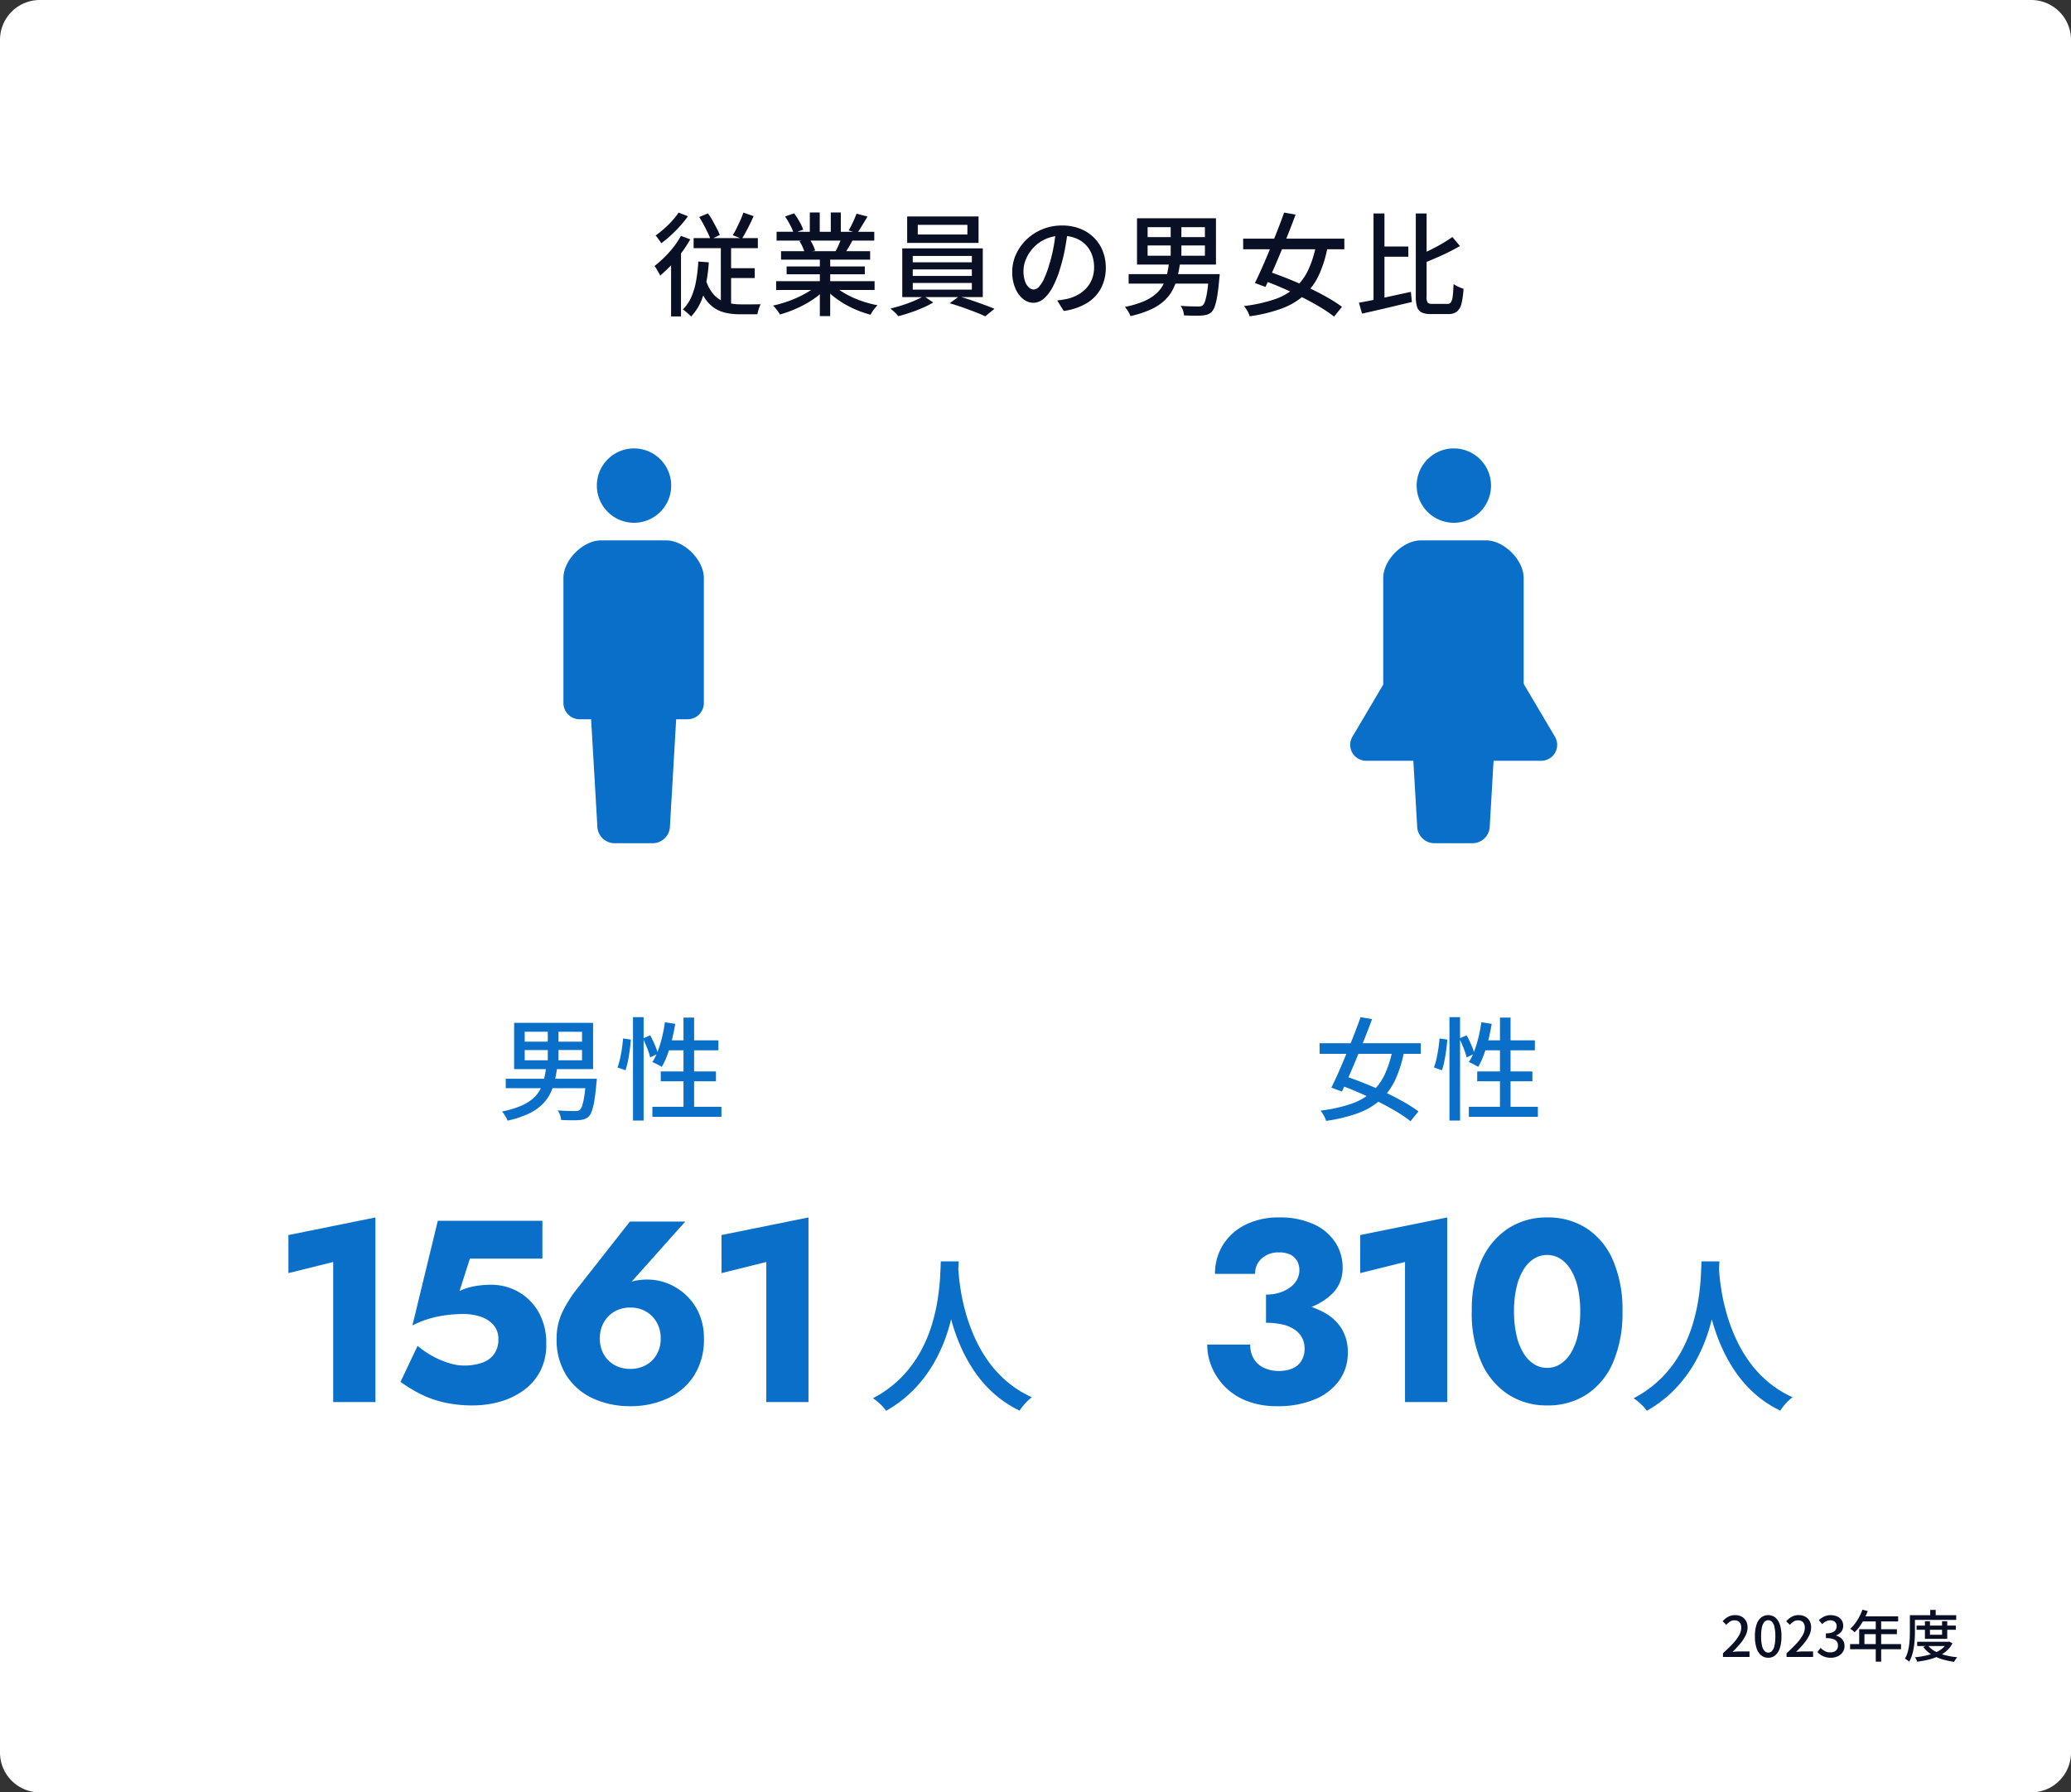 <svg xmlns="http://www.w3.org/2000/svg" xmlns:xlink="http://www.w3.org/1999/xlink" width="520" height="450" viewBox="0 0 520 450">
  <rect x="0" y="0" width="520" height="450" fill="#333333" stroke="none"/>
  <defs>
    <clipPath id="clip-path">
      <rect id="長方形_5844" data-name="長方形 5844" width="35.257" height="99.127" fill="#096fc8"/>
    </clipPath>
  </defs>
  <g id="グループ_55572" data-name="グループ 55572" transform="translate(-2268 11507)">
    <path id="パス_56940" data-name="パス 56940" d="M10,0H510a10,10,0,0,1,10,10V440a10,10,0,0,1-10,10H10A10,10,0,0,1,0,440V10A10,10,0,0,1,10,0Z" transform="translate(2268 -11507)" fill="#fff"/>
    <path id="パス_56947" data-name="パス 56947" d="M4.42-32.37l11.245-2.795V0H26.26V-46.345L4.42-41.925ZM69.16-14.56a15.64,15.64,0,0,0-1.95-8.06,13.479,13.479,0,0,0-5.1-5.07,13.74,13.74,0,0,0-6.792-1.755,23.223,23.223,0,0,0-4.128.357,15.542,15.542,0,0,0-3.8,1.2l2.6-8.125h18.2V-45.5H41.925l-6.37,26.26a25.277,25.277,0,0,1,4.582-1.788,27.509,27.509,0,0,1,4.355-.845A36.354,36.354,0,0,1,48.36-22.1a13.585,13.585,0,0,1,4.257.65,7.4,7.4,0,0,1,3.25,2.048,5.256,5.256,0,0,1,1.268,3.672,6.216,6.216,0,0,1-1.04,3.64A6.056,6.056,0,0,1,53.1-9.88a13.848,13.848,0,0,1-4.745.715,12.552,12.552,0,0,1-3.64-.618,21.862,21.862,0,0,1-4-1.69,23.949,23.949,0,0,1-3.868-2.632L32.565-5.07A38.407,38.407,0,0,0,37.31-2.145,25.908,25.908,0,0,0,43.257.033a31.889,31.889,0,0,0,7.507.813A25.081,25.081,0,0,0,57.33-.033,18.9,18.9,0,0,0,63.278-2.8a13.882,13.882,0,0,0,4.29-4.81A14.339,14.339,0,0,0,69.16-14.56Zm13.455-1.43a7.949,7.949,0,0,1,1.007-4.03,7.182,7.182,0,0,1,2.73-2.73,7.843,7.843,0,0,1,3.933-.975,7.712,7.712,0,0,1,3.868.975,7.182,7.182,0,0,1,2.73,2.73,7.949,7.949,0,0,1,1.008,4.03,7.9,7.9,0,0,1-1.008,4.063,7.013,7.013,0,0,1-2.73,2.665,7.923,7.923,0,0,1-3.868.943,8.058,8.058,0,0,1-3.933-.943,7.013,7.013,0,0,1-2.73-2.665A7.9,7.9,0,0,1,82.615-15.99Zm7.54-29.315L77.025-28.6a30.789,30.789,0,0,0-3.738,5.85,15.165,15.165,0,0,0-1.527,6.76,16.724,16.724,0,0,0,2.5,9.393,15.635,15.635,0,0,0,6.695,5.72A22.166,22.166,0,0,0,90.285,1.04,22.007,22.007,0,0,0,99.548-.877a15.635,15.635,0,0,0,6.695-5.72,16.724,16.724,0,0,0,2.5-9.393,15.169,15.169,0,0,0-1.2-6.175,14.027,14.027,0,0,0-3.25-4.648,14.587,14.587,0,0,0-4.55-2.925A13.392,13.392,0,0,0,94.7-30.745a13.981,13.981,0,0,0-4.127.52,8.925,8.925,0,0,0-3.478,2.34l2.275-.975,14.69-16.445Zm23.01,12.935,11.245-2.795V0H135V-46.345l-21.84,4.42Z" transform="translate(2336 -11155)" fill="#096fc8"/>
    <path id="パス_56948" data-name="パス 56948" d="M17.875-22.035a34.038,34.038,0,0,0,9.75-1.3,15.9,15.9,0,0,0,6.923-3.9,8.878,8.878,0,0,0,2.567-6.5,11.469,11.469,0,0,0-1.853-6.37,12.751,12.751,0,0,0-5.427-4.55,20.274,20.274,0,0,0-8.71-1.69,18.388,18.388,0,0,0-8.45,1.853,13.755,13.755,0,0,0-5.622,5.07A13.536,13.536,0,0,0,5.07-32.175H15.145a4.961,4.961,0,0,1,1.69-3.9,6.235,6.235,0,0,1,4.29-1.495,6.4,6.4,0,0,1,2.86.552,3.878,3.878,0,0,1,1.69,1.593,4.689,4.689,0,0,1,.585,2.34,4.931,4.931,0,0,1-.585,2.34,5.841,5.841,0,0,1-1.722,1.95,9.035,9.035,0,0,1-2.665,1.333,11.192,11.192,0,0,1-3.413.487ZM20.6,1.04A23.907,23.907,0,0,0,30.16-.683a14.208,14.208,0,0,0,6.11-4.745,11.766,11.766,0,0,0,2.145-6.988A11.211,11.211,0,0,0,36.92-18.33a11.583,11.583,0,0,0-4.29-4.062,21.723,21.723,0,0,0-6.532-2.34,42,42,0,0,0-8.223-.747v5.59a17.84,17.84,0,0,1,4.29.455A8.631,8.631,0,0,1,25.188-18.1a5.693,5.693,0,0,1,1.788,2.048,5.732,5.732,0,0,1,.585,2.6,5.722,5.722,0,0,1-.845,3.185,4.818,4.818,0,0,1-2.307,1.885A9.151,9.151,0,0,1,21-7.8a8.688,8.688,0,0,1-3.477-.715,5.83,5.83,0,0,1-2.633-2.21,6.644,6.644,0,0,1-.975-3.705H3.12a14.5,14.5,0,0,0,1.2,5.785A15.68,15.68,0,0,0,7.768-3.64,15.6,15.6,0,0,0,13.26-.2,20.559,20.559,0,0,0,20.6,1.04Zm20.93-33.41L52.78-35.165V0h10.6V-46.345l-21.84,4.42Zm38.61,9.62a26.851,26.851,0,0,1,.585-5.818,15.127,15.127,0,0,1,1.69-4.485,8.649,8.649,0,0,1,2.632-2.86,6.063,6.063,0,0,1,3.412-1.007,6.063,6.063,0,0,1,3.412,1.007,8.65,8.65,0,0,1,2.632,2.86,15.127,15.127,0,0,1,1.69,4.485,26.851,26.851,0,0,1,.585,5.818,26.851,26.851,0,0,1-.585,5.818,15.127,15.127,0,0,1-1.69,4.485,8.65,8.65,0,0,1-2.632,2.86A6.063,6.063,0,0,1,88.465-8.58a6.063,6.063,0,0,1-3.412-1.008,8.649,8.649,0,0,1-2.632-2.86,15.127,15.127,0,0,1-1.69-4.485A26.851,26.851,0,0,1,80.145-22.75Zm-10.6,0a30.708,30.708,0,0,0,2.373,12.675,18.5,18.5,0,0,0,6.662,8.092A17.542,17.542,0,0,0,88.465.845,17.729,17.729,0,0,0,98.507-1.983a18.165,18.165,0,0,0,6.565-8.092A31.465,31.465,0,0,0,107.38-22.75a31.464,31.464,0,0,0-2.308-12.675,18.165,18.165,0,0,0-6.565-8.093,17.729,17.729,0,0,0-10.043-2.828,17.542,17.542,0,0,0-9.88,2.828,18.5,18.5,0,0,0-6.662,8.093A30.708,30.708,0,0,0,69.55-22.75Z" transform="translate(2568 -11155)" fill="#096fc8"/>
    <path id="パス_56949" data-name="パス 56949" d="M18.228-34.314h4.494q-.084,1.722-.294,4.452t-.777,6.111a53.808,53.808,0,0,1-1.7,7.035,40.267,40.267,0,0,1-3.108,7.287,33.908,33.908,0,0,1-5,6.888,30.887,30.887,0,0,1-7.35,5.733A10.456,10.456,0,0,0,3.066,1.554,13.981,13.981,0,0,0,1.176.042,28.228,28.228,0,0,0,8.358-5.229,29.742,29.742,0,0,0,13.1-11.613a35.488,35.488,0,0,0,2.877-6.8,46.5,46.5,0,0,0,1.491-6.531q.462-3.108.588-5.544T18.228-34.314Zm4.326.966q.042.756.189,2.5t.546,4.179a49.573,49.573,0,0,0,1.2,5.292,45.616,45.616,0,0,0,2.1,5.859,35.011,35.011,0,0,0,3.276,5.88,28.468,28.468,0,0,0,4.725,5.292A26.674,26.674,0,0,0,41.076-.21a12.743,12.743,0,0,0-1.743,1.638A13.586,13.586,0,0,0,38.01,3.15a27.5,27.5,0,0,1-6.7-4.494A30.607,30.607,0,0,1,26.4-7.1,39.809,39.809,0,0,1,23-13.44a47.373,47.373,0,0,1-2.184-6.342,58.534,58.534,0,0,1-1.239-5.775q-.42-2.667-.588-4.6t-.252-2.814Z" transform="translate(2486 -11156)" fill="#096fc8"/>
    <path id="パス_56950" data-name="パス 56950" d="M18.228-34.314h4.494q-.084,1.722-.294,4.452t-.777,6.111a53.808,53.808,0,0,1-1.7,7.035,40.267,40.267,0,0,1-3.108,7.287,33.908,33.908,0,0,1-5,6.888,30.887,30.887,0,0,1-7.35,5.733A10.456,10.456,0,0,0,3.066,1.554,13.981,13.981,0,0,0,1.176.042,28.228,28.228,0,0,0,8.358-5.229,29.742,29.742,0,0,0,13.1-11.613a35.488,35.488,0,0,0,2.877-6.8,46.5,46.5,0,0,0,1.491-6.531q.462-3.108.588-5.544T18.228-34.314Zm4.326.966q.042.756.189,2.5t.546,4.179a49.573,49.573,0,0,0,1.2,5.292,45.616,45.616,0,0,0,2.1,5.859,35.011,35.011,0,0,0,3.276,5.88,28.468,28.468,0,0,0,4.725,5.292A26.674,26.674,0,0,0,41.076-.21a12.743,12.743,0,0,0-1.743,1.638A13.586,13.586,0,0,0,38.01,3.15a27.5,27.5,0,0,1-6.7-4.494A30.607,30.607,0,0,1,26.4-7.1,39.809,39.809,0,0,1,23-13.44a47.373,47.373,0,0,1-2.184-6.342,58.534,58.534,0,0,1-1.239-5.775q-.42-2.667-.588-4.6t-.252-2.814Z" transform="translate(2677 -11156)" fill="#096fc8"/>
    <path id="パス_56952" data-name="パス 56952" d="M.616,0V-.938A33.8,33.8,0,0,0,3.164-3.423,10.579,10.579,0,0,0,4.7-5.516a3.89,3.89,0,0,0,.511-1.806,2.418,2.418,0,0,0-.189-.987,1.413,1.413,0,0,0-.574-.658A1.866,1.866,0,0,0,3.472-9.2a1.982,1.982,0,0,0-1.106.329,4.543,4.543,0,0,0-.924.805l-.91-.9a5.436,5.436,0,0,1,1.393-1.134A3.581,3.581,0,0,1,3.682-10.5a3.346,3.346,0,0,1,1.638.385A2.71,2.71,0,0,1,6.405-9.037,3.306,3.306,0,0,1,6.79-7.406,4.593,4.593,0,0,1,6.3-5.4,10.111,10.111,0,0,1,4.956-3.353,25.431,25.431,0,0,1,3.01-1.274q.406-.042.861-.077t.819-.035H7.28V0ZM11.984.2a2.749,2.749,0,0,1-1.764-.6,3.819,3.819,0,0,1-1.169-1.8,9.27,9.27,0,0,1-.413-2.989,9.075,9.075,0,0,1,.413-2.968A3.679,3.679,0,0,1,10.22-9.919a2.813,2.813,0,0,1,1.764-.581,2.733,2.733,0,0,1,1.75.588,3.777,3.777,0,0,1,1.155,1.757A9.01,9.01,0,0,1,15.3-5.194a9.27,9.27,0,0,1-.413,2.989,3.873,3.873,0,0,1-1.155,1.8A2.693,2.693,0,0,1,11.984.2Zm0-1.288a1.273,1.273,0,0,0,.924-.406,2.784,2.784,0,0,0,.63-1.309,10.26,10.26,0,0,0,.224-2.387,9.982,9.982,0,0,0-.224-2.366,2.662,2.662,0,0,0-.63-1.274,1.3,1.3,0,0,0-.924-.392,1.3,1.3,0,0,0-.924.392,2.706,2.706,0,0,0-.637,1.274,9.69,9.69,0,0,0-.231,2.366,9.96,9.96,0,0,0,.231,2.387A2.83,2.83,0,0,0,11.06-1.5,1.273,1.273,0,0,0,11.984-1.092ZM16.576,0V-.938a33.8,33.8,0,0,0,2.548-2.485,10.579,10.579,0,0,0,1.533-2.093,3.89,3.89,0,0,0,.511-1.806,2.418,2.418,0,0,0-.189-.987,1.413,1.413,0,0,0-.574-.658,1.866,1.866,0,0,0-.973-.231,1.982,1.982,0,0,0-1.106.329,4.543,4.543,0,0,0-.924.805l-.91-.9a5.436,5.436,0,0,1,1.393-1.134,3.581,3.581,0,0,1,1.757-.406,3.346,3.346,0,0,1,1.638.385,2.71,2.71,0,0,1,1.085,1.078,3.306,3.306,0,0,1,.385,1.631A4.593,4.593,0,0,1,22.26-5.4a10.111,10.111,0,0,1-1.344,2.044A25.431,25.431,0,0,1,18.97-1.274q.406-.042.861-.077t.819-.035h2.59V0ZM27.692.2A4.785,4.785,0,0,1,26.257,0a4.064,4.064,0,0,1-1.1-.525,4.971,4.971,0,0,1-.826-.707l.784-1.036a5.219,5.219,0,0,0,1.05.784,2.747,2.747,0,0,0,1.386.336,2.391,2.391,0,0,0,1.022-.2,1.592,1.592,0,0,0,.679-.581,1.663,1.663,0,0,0,.245-.924,1.792,1.792,0,0,0-.273-.987,1.737,1.737,0,0,0-.938-.658,5.762,5.762,0,0,0-1.827-.231v-1.2a4.466,4.466,0,0,0,1.6-.231A1.7,1.7,0,0,0,28.9-6.8a1.681,1.681,0,0,0,.259-.924,1.408,1.408,0,0,0-.42-1.071,1.619,1.619,0,0,0-1.162-.4,2.4,2.4,0,0,0-1.1.259,3.937,3.937,0,0,0-.959.693l-.84-1.008a5.434,5.434,0,0,1,1.344-.9,3.73,3.73,0,0,1,1.61-.343,4.022,4.022,0,0,1,1.638.315,2.6,2.6,0,0,1,1.12.9A2.476,2.476,0,0,1,30.8-7.84a2.353,2.353,0,0,1-.483,1.5,2.917,2.917,0,0,1-1.3.924v.056a3.259,3.259,0,0,1,1.071.5,2.466,2.466,0,0,1,.763.875,2.576,2.576,0,0,1,.28,1.218,2.686,2.686,0,0,1-.469,1.589A3.04,3.04,0,0,1,29.414-.161,4.106,4.106,0,0,1,27.692.2ZM35.63-11.872l1.344.35a18.838,18.838,0,0,1-.91,2.009,15.481,15.481,0,0,1-1.12,1.827,10.472,10.472,0,0,1-1.26,1.47q-.126-.112-.329-.28t-.42-.329a2.677,2.677,0,0,0-.385-.245,8.725,8.725,0,0,0,1.232-1.337,12.248,12.248,0,0,0,1.043-1.652A14.51,14.51,0,0,0,35.63-11.872Zm0,1.68H44.6v1.274H34.986Zm-.812,3.234h9.464v1.232H36.134v3.15H34.818ZM32.536-3.234H45.318v1.288H32.536Zm6.44-6.3h1.358V1.176H38.976ZM49.224-7.882H59.08v1.064H49.224Zm.154,4.074H57.26v1.064H49.378Zm1.946-5.166h1.26v3.4h3.038v-3.4h1.3V-4.55h-5.6ZM56.91-3.808h.266l.238-.056.826.434a6.323,6.323,0,0,1-1.484,1.911A8.866,8.866,0,0,1,54.677-.182a13.175,13.175,0,0,1-2.513.868,25.688,25.688,0,0,1-2.8.5A2.608,2.608,0,0,0,49.14.623a4,4,0,0,0-.322-.539A22.773,22.773,0,0,0,51.4-.308a13.822,13.822,0,0,0,2.338-.707,7.826,7.826,0,0,0,1.9-1.085A4.55,4.55,0,0,0,56.91-3.626Zm-4.858.868A5.414,5.414,0,0,0,53.8-1.456a10.925,10.925,0,0,0,2.541.994A19.064,19.064,0,0,0,59.43.07q-.126.14-.28.35t-.28.413a3.582,3.582,0,0,0-.21.385A18.234,18.234,0,0,1,55.468.525,10.842,10.842,0,0,1,52.836-.7,7.206,7.206,0,0,1,50.9-2.52Zm.6-8.876h1.372v2H52.654ZM48.2-10.486H59.178V-9.3H48.2Zm-.658,0h1.274v4q0,.826-.049,1.82t-.2,2.03a14.322,14.322,0,0,1-.434,2.016,8.361,8.361,0,0,1-.749,1.792,2.672,2.672,0,0,0-.315-.259q-.2-.147-.413-.28A1.962,1.962,0,0,0,46.3.448a7.308,7.308,0,0,0,.686-1.638A12.237,12.237,0,0,0,47.355-3q.119-.931.154-1.827t.035-1.652Z" transform="translate(2700 -11091)" fill="#090f24"/>
    <path id="パス_56942" data-name="パス 56942" d="M-90.44-22.512l2.212-.924q.588.84,1.148,1.834t1.05,1.932A16.347,16.347,0,0,1-85.26-18l-2.324,1.12a14.7,14.7,0,0,0-.728-1.736q-.476-.98-1.022-2T-90.44-22.512Zm11.088-1.12,2.576.9q-.672,1.512-1.456,3.038t-1.484,2.646l-2.3-.9a19.4,19.4,0,0,0,.966-1.75q.49-.994.952-2.03A19.187,19.187,0,0,0-79.352-23.632ZM-91.84-17.22h16.128v2.52H-91.84ZM-83.8-9.66H-76.5V-7.2H-83.8Zm-5.1,2.408A10.021,10.021,0,0,0-86.828-3.08a6.827,6.827,0,0,0,3.052,1.96A12.848,12.848,0,0,0-80-.588h3.038q.63,0,1.148-.014t.8-.014a5.7,5.7,0,0,0-.336.77q-.168.462-.294.924a7.54,7.54,0,0,0-.182.826h-4.368a16.456,16.456,0,0,1-3.57-.364A8.444,8.444,0,0,1-86.744.252,8.823,8.823,0,0,1-89.138-2.31a15.9,15.9,0,0,1-1.778-4.158Zm3.892-9.1h2.576V.56L-85.008-.7Zm-5.656,5.012,2.632.2a38.752,38.752,0,0,1-1.288,7.9,13.323,13.323,0,0,1-3.164,5.712q-.2-.224-.574-.574t-.784-.686q-.406-.336-.686-.532A10.187,10.187,0,0,0-92.414-2.45a17.857,17.857,0,0,0,1.2-4.06A39.318,39.318,0,0,0-90.664-11.34Zm-4.368-6.44,2.352.868a32.989,32.989,0,0,1-2.184,3.346,34.249,34.249,0,0,1-2.618,3.136,32.291,32.291,0,0,1-2.758,2.618,4.7,4.7,0,0,0-.378-.756q-.266-.448-.546-.924a4.751,4.751,0,0,0-.5-.728A28.267,28.267,0,0,0-99.2-12.376a25.539,25.539,0,0,0,2.31-2.59A21.239,21.239,0,0,0-95.032-17.78Zm-.588-5.852,2.352.924a24.367,24.367,0,0,1-1.96,2.436q-1.12,1.232-2.324,2.352a25.1,25.1,0,0,1-2.408,1.988q-.168-.28-.42-.63t-.518-.714a5.074,5.074,0,0,0-.49-.588,25.964,25.964,0,0,0,2.156-1.722,24.692,24.692,0,0,0,2.044-2.03A16.571,16.571,0,0,0-95.62-23.632ZM-97.5-12.208l2.212-2.212.28.112V2.436H-97.5Zm26.376,5.8H-46.4V-4.2H-71.12Zm.112-12.4H-46.48V-16.6H-71.008Zm1.12,4.872h22.372v2.128H-69.888Zm1.4,3.836H-48.86v1.96H-68.488Zm8.344-2.8h2.6V2.352h-2.6Zm-2.52-10.752h2.492v5.88h-2.492Zm5.264,0h2.52v5.74H-57.4ZM-60.816-5.488l2.128.98A17.833,17.833,0,0,1-61.88-1.82,27.053,27.053,0,0,1-65.912.406,30.59,30.59,0,0,1-70.168,1.96a6.919,6.919,0,0,0-.49-.77q-.294-.406-.616-.8A6.384,6.384,0,0,0-71.9-.28a29.747,29.747,0,0,0,4.2-1.232,27.975,27.975,0,0,0,3.92-1.806A13.571,13.571,0,0,0-60.816-5.488Zm3.948-.056a14.253,14.253,0,0,0,2.142,1.68A21.569,21.569,0,0,0-52-2.366,25.569,25.569,0,0,0-48.9-1.176a28.751,28.751,0,0,0,3.234.812q-.28.28-.63.7a9.48,9.48,0,0,0-.644.868q-.294.448-.49.812A28.774,28.774,0,0,1-50.708.91,24.775,24.775,0,0,1-53.83-.616a24.072,24.072,0,0,1-2.8-1.89,15.051,15.051,0,0,1-2.282-2.2Zm5.936-17.808,2.744.7q-.644,1.12-1.33,2.24t-1.246,1.932l-2.156-.672q.364-.588.728-1.33t.7-1.5Q-51.156-22.736-50.932-23.352Zm-3.724,5.936,2.772.672q-.532.98-1.064,1.89A17.476,17.476,0,0,1-53.956-13.3l-2.212-.644q.392-.756.826-1.736T-54.656-17.416ZM-68.88-22.652l2.268-.784a18.061,18.061,0,0,1,1.344,2.072,13.4,13.4,0,0,1,.952,2.016l-2.408.868a11.856,11.856,0,0,0-.868-2.016A21.225,21.225,0,0,0-68.88-22.652Zm3.612,6.16,2.548-.448a10.669,10.669,0,0,1,.84,1.456,9.041,9.041,0,0,1,.56,1.4l-2.66.5a8.526,8.526,0,0,0-.5-1.414A11.812,11.812,0,0,0-65.268-16.492Zm29.708-4.06v2.436H-23.1v-2.436Zm-2.66-2.1H-20.3v6.636H-38.22Zm1.4,13.3v1.624h14.84V-9.352Zm0,3.388v1.68h14.84v-1.68Zm0-6.776v1.6h14.84v-1.6Zm-2.632-1.9h20.216V-2.408H-39.452Zm5.376,11.956,2.408,1.624A23.42,23.42,0,0,1-34.286.266q-1.5.658-3.094,1.2t-3.052.91a10.292,10.292,0,0,0-.924-.98Q-41.944.84-42.42.448q1.484-.336,3.08-.854t3-1.12A15.7,15.7,0,0,0-34.076-2.688Zm6.524,1.82,2.324-1.708q1.484.392,3.122.952T-18.942-.5Q-17.416.056-16.3.532L-18.62,2.408q-1.064-.5-2.59-1.092T-24.4.14Q-26.068-.448-27.552-.868ZM2.128-19.152Q1.848-17,1.414-14.6A40.427,40.427,0,0,1,.252-9.856a25.949,25.949,0,0,1-1.89,4.83A10.042,10.042,0,0,1-3.92-2.016,3.991,3.991,0,0,1-6.524-.98a4.079,4.079,0,0,1-2.6-.966,6.905,6.905,0,0,1-1.96-2.716,10.2,10.2,0,0,1-.756-4.074,10.528,10.528,0,0,1,.966-4.452A12.047,12.047,0,0,1-8.2-16.912,12.617,12.617,0,0,1-4.228-19.46a12.862,12.862,0,0,1,4.9-.924,12.157,12.157,0,0,1,4.55.812,10.2,10.2,0,0,1,3.472,2.254,9.731,9.731,0,0,1,2.2,3.374,11.194,11.194,0,0,1,.756,4.116A10.919,10.919,0,0,1,10.43-4.606,9.678,9.678,0,0,1,6.86-.882,15.181,15.181,0,0,1,1.092,1.064L-.56-1.568Q.168-1.652.784-1.75t1.148-.21a10.453,10.453,0,0,0,2.562-.952A8.462,8.462,0,0,0,6.664-4.55a7.33,7.33,0,0,0,1.5-2.338,7.972,7.972,0,0,0,.546-3.024,8.951,8.951,0,0,0-.532-3.122A7.038,7.038,0,0,0,6.608-15.54,7.237,7.237,0,0,0,4.06-17.206a9.17,9.17,0,0,0-3.416-.6A9.8,9.8,0,0,0-3.444-17a9.45,9.45,0,0,0-3.038,2.142,9.623,9.623,0,0,0-1.89,2.87,7.679,7.679,0,0,0-.644,2.968A7.645,7.645,0,0,0-8.624-6.37a3.716,3.716,0,0,0,.98,1.554,1.843,1.843,0,0,0,1.2.5,1.85,1.85,0,0,0,1.26-.63,7.184,7.184,0,0,0,1.3-2,25.01,25.01,0,0,0,1.3-3.5,36.591,36.591,0,0,0,1.078-4.3q.434-2.282.63-4.466Zm20.02,3.78V-12.8H36.54v-2.576Zm0-4.592v2.492H36.54v-2.492Zm-2.66-2.24H39.312v11.62H19.488Zm8.456,1.036h2.688v9.492H27.944ZM17.388-8.176H38.7V-5.8H17.388Zm20.16,0h2.716l-.014.2q-.014.2-.042.448t-.056.448q-.224,2.6-.5,4.3a16.056,16.056,0,0,1-.63,2.674,3.859,3.859,0,0,1-.8,1.428,3.049,3.049,0,0,1-1.106.658,6,6,0,0,1-1.386.238q-.7.056-1.89.042T31.3,2.184a5.977,5.977,0,0,0-.28-1.246,3.878,3.878,0,0,0-.588-1.162Q31.78-.112,33-.084t1.722.028a4.03,4.03,0,0,0,.756-.056,1.232,1.232,0,0,0,.5-.224A2.531,2.531,0,0,0,36.6-1.47a15.833,15.833,0,0,0,.518-2.408q.238-1.554.434-3.934ZM27.524-11.032H30.3a34.293,34.293,0,0,1-.672,3.626A13.867,13.867,0,0,1,28.42-4.2a10.257,10.257,0,0,1-2.128,2.73,12.908,12.908,0,0,1-3.416,2.2,25.832,25.832,0,0,1-5.04,1.624,3.994,3.994,0,0,0-.35-.784q-.238-.42-.518-.84a4.438,4.438,0,0,0-.532-.672A24.411,24.411,0,0,0,21.056-1.3a11.727,11.727,0,0,0,3.066-1.82,8.077,8.077,0,0,0,1.862-2.254,10.63,10.63,0,0,0,1.008-2.646A27.558,27.558,0,0,0,27.524-11.032Zm18.62-6.048h25.4v2.66h-25.4ZM56.42-23.632l2.884.5q-.812,2.212-1.778,4.648t-1.974,4.872q-1.008,2.436-1.988,4.648t-1.82,4l-2.66-.98q.84-1.68,1.806-3.864t1.946-4.578q.98-2.394,1.918-4.774T56.42-23.632Zm8.092,7.812,2.856.644a29.733,29.733,0,0,1-2.212,7.224,15.869,15.869,0,0,1-3.71,5.082A17.674,17.674,0,0,1,55.8.462a38.132,38.132,0,0,1-8.036,1.946,6.1,6.1,0,0,0-.574-1.344,8.055,8.055,0,0,0-.826-1.232,37.571,37.571,0,0,0,7.56-1.652A15.549,15.549,0,0,0,59.15-4.746,13.856,13.856,0,0,0,62.524-9.31,26.667,26.667,0,0,0,64.512-15.82Zm-13.8,9.044,1.764-2.072q2.324.784,4.914,1.82T62.5-4.8q2.52,1.19,4.718,2.436A36.039,36.039,0,0,1,70.952.028L68.964,2.492A31.781,31.781,0,0,0,65.408.07Q63.28-1.2,60.788-2.45T55.706-4.816Q53.116-5.936,50.708-6.776ZM80.444-15.12h7.168v2.576H80.444Zm-1.568-8.288H81.62V-.644L78.876,0Zm-3.668,22.4q1.68-.28,3.822-.728T83.538-2.7Q85.9-3.22,88.256-3.724l.252,2.548q-2.184.5-4.4,1.036T79.828.868q-2.072.476-3.836.868ZM98.672-17.5l1.9,2.268q-1.344.784-2.926,1.568T94.416-12.18q-1.652.7-3.192,1.344a9.743,9.743,0,0,0-.406-1.092,6.587,6.587,0,0,0-.546-1.036q1.512-.616,3.052-1.386t2.926-1.582Q97.636-16.744,98.672-17.5Zm-9.184-5.908H92.2v20.86a2.893,2.893,0,0,0,.252,1.512q.252.336,1.176.336h3.78a1.034,1.034,0,0,0,.91-.42,3.587,3.587,0,0,0,.434-1.5q.14-1.078.224-3.066a7.186,7.186,0,0,0,1.2.686,9.1,9.1,0,0,0,1.288.49,19.882,19.882,0,0,1-.5,3.71A3.7,3.7,0,0,1,99.82,1.218a3.4,3.4,0,0,1-2.184.63H93.3a5.506,5.506,0,0,1-2.31-.392A2.234,2.234,0,0,1,89.824.1a8.441,8.441,0,0,1-.336-2.674Z" transform="translate(2534 -11430)" fill="#090f24"/>
    <path id="パス_56944" data-name="パス 56944" d="M6.748-15.372V-12.8H21.14v-2.576Zm0-4.592v2.492H21.14v-2.492ZM4.088-22.2H23.912v11.62H4.088Zm8.456,1.036h2.688v9.492H12.544ZM1.988-8.176H23.3V-5.8H1.988Zm20.16,0h2.716l-.014.2q-.014.2-.042.448t-.056.448q-.224,2.6-.5,4.3a16.056,16.056,0,0,1-.63,2.674,3.859,3.859,0,0,1-.8,1.428,3.049,3.049,0,0,1-1.106.658,6,6,0,0,1-1.386.238q-.7.056-1.89.042T15.9,2.184a5.977,5.977,0,0,0-.28-1.246,3.878,3.878,0,0,0-.588-1.162q1.344.112,2.562.14t1.722.028a4.03,4.03,0,0,0,.756-.056,1.231,1.231,0,0,0,.5-.224A2.531,2.531,0,0,0,21.2-1.47a15.834,15.834,0,0,0,.518-2.408q.238-1.554.434-3.934ZM12.124-11.032H14.9a34.293,34.293,0,0,1-.672,3.626A13.867,13.867,0,0,1,13.02-4.2a10.257,10.257,0,0,1-2.128,2.73A12.908,12.908,0,0,1,7.476.728a25.832,25.832,0,0,1-5.04,1.624,3.994,3.994,0,0,0-.35-.784q-.238-.42-.518-.84A4.438,4.438,0,0,0,1.036.056,24.411,24.411,0,0,0,5.656-1.3a11.727,11.727,0,0,0,3.066-1.82,8.077,8.077,0,0,0,1.862-2.254,10.63,10.63,0,0,0,1.008-2.646A27.558,27.558,0,0,0,12.124-11.032Zm21.812-12.6H36.6V2.324h-2.66Zm-2.492,5.348L33.4-18q-.084,1.148-.266,2.548t-.448,2.744a18.672,18.672,0,0,1-.63,2.408L30.044-11a15.881,15.881,0,0,0,.644-2.212q.28-1.26.476-2.59T31.444-18.284Zm4.984,0,1.82-.784a24.154,24.154,0,0,1,1.176,2.408,15.452,15.452,0,0,1,.784,2.212l-1.96.924a13.95,13.95,0,0,0-.42-1.428q-.28-.812-.658-1.708T36.428-18.284Zm5.516-4.06,2.6.392q-.336,2.072-.84,4.06a37.953,37.953,0,0,1-1.134,3.71,18.059,18.059,0,0,1-1.414,3.038q-.252-.168-.686-.406T39.592-12q-.448-.21-.784-.35a14.371,14.371,0,0,0,1.386-2.814,30.169,30.169,0,0,0,1.05-3.458A36.321,36.321,0,0,0,41.944-22.344Zm.448,4.536H55.384v2.492H41.608ZM46.62-23.52h2.66V.308H46.62ZM40.908-10h13.86v2.464H40.908Zm-2.1,8.876H56.14V1.4H38.808Z" transform="translate(2393 -11228)" fill="#096fc8"/>
    <path id="パス_56945" data-name="パス 56945" d="M1.344-17.08h25.4v2.66H1.344ZM11.62-23.632l2.884.5q-.812,2.212-1.778,4.648t-1.974,4.872Q9.744-11.172,8.764-8.96t-1.82,4l-2.66-.98Q5.124-7.616,6.09-9.8t1.946-4.578q.98-2.394,1.918-4.774T11.62-23.632Zm8.092,7.812,2.856.644a29.733,29.733,0,0,1-2.212,7.224,15.869,15.869,0,0,1-3.71,5.082A17.674,17.674,0,0,1,11,.462,38.132,38.132,0,0,1,2.968,2.408a6.1,6.1,0,0,0-.574-1.344A8.055,8.055,0,0,0,1.568-.168,37.571,37.571,0,0,0,9.128-1.82,15.549,15.549,0,0,0,14.35-4.746,13.856,13.856,0,0,0,17.724-9.31,26.667,26.667,0,0,0,19.712-15.82ZM5.908-6.776,7.672-8.848q2.324.784,4.914,1.82T17.7-4.8q2.52,1.19,4.718,2.436A36.039,36.039,0,0,1,26.152.028L24.164,2.492A31.78,31.78,0,0,0,20.608.07Q18.48-1.2,15.988-2.45T10.906-4.816Q8.316-5.936,5.908-6.776ZM33.936-23.632H36.6V2.324h-2.66Zm-2.492,5.348L33.4-18q-.084,1.148-.266,2.548t-.448,2.744a18.672,18.672,0,0,1-.63,2.408L30.044-11a15.881,15.881,0,0,0,.644-2.212q.28-1.26.476-2.59T31.444-18.284Zm4.984,0,1.82-.784a24.154,24.154,0,0,1,1.176,2.408,15.452,15.452,0,0,1,.784,2.212l-1.96.924a13.95,13.95,0,0,0-.42-1.428q-.28-.812-.658-1.708T36.428-18.284Zm5.516-4.06,2.6.392q-.336,2.072-.84,4.06a37.953,37.953,0,0,1-1.134,3.71,18.059,18.059,0,0,1-1.414,3.038q-.252-.168-.686-.406T39.592-12q-.448-.21-.784-.35a14.371,14.371,0,0,0,1.386-2.814,30.169,30.169,0,0,0,1.05-3.458A36.321,36.321,0,0,0,41.944-22.344Zm.448,4.536H55.384v2.492H41.608ZM46.62-23.52h2.66V.308H46.62ZM40.908-10h13.86v2.464H40.908Zm-2.1,8.876H56.14V1.4H38.808Z" transform="translate(2598 -11228)" fill="#096fc8"/>
    <g id="グループ_52090" data-name="グループ 52090" transform="translate(2370 -11406.561)">
      <g id="グループ_52064" data-name="グループ 52064" transform="translate(39.47 12.138)">
        <g id="グループ_52051" data-name="グループ 52051" transform="translate(0 0)">
          <g id="グループ_52047" data-name="グループ 52047" transform="translate(0 0)" clip-path="url(#clip-path)">
            <path id="パス_48036" data-name="パス 48036" d="M52.669,18.671a9.335,9.335,0,1,0-9.335-9.332,9.335,9.335,0,0,0,9.335,9.332" transform="translate(-34.944)" fill="#096fc8"/>
            <path id="パス_48037" data-name="パス 48037" d="M25.814,119.274H9.446C4.922,119.274,0,124.2,0,128.721V160.1a4.094,4.094,0,0,0,4.094,4.094H6.952L8.51,190.948a4.358,4.358,0,0,0,4.359,4.36H22.39a4.358,4.358,0,0,0,4.359-4.36l1.557-26.758h2.86a4.092,4.092,0,0,0,4.092-4.094V128.721c0-4.525-4.921-9.447-9.444-9.447" transform="translate(0 -96.182)" fill="#096fc8"/>
          </g>
        </g>
      </g>
      <g id="グループ_52063" data-name="グループ 52063" transform="translate(0 0)">
        <rect id="長方形_5845" data-name="長方形 5845" width="116" height="129" transform="translate(0 -0.439)" fill="none"/>
      </g>
    </g>
    <g id="グループ_52091" data-name="グループ 52091" transform="translate(2575.844 -11406.561)">
      <g id="グループ_52064-2" data-name="グループ 52064" transform="translate(39.47 12.138)">
        <g id="グループ_52051-2" data-name="グループ 52051" transform="translate(0 0)">
          <g id="グループ_52047-2" data-name="グループ 52047" transform="translate(0 0)" clip-path="url(#clip-path)">
            <path id="パス_48036-2" data-name="パス 48036" d="M52.669,18.671a9.335,9.335,0,1,0-9.335-9.332,9.335,9.335,0,0,0,9.335,9.332" transform="translate(-34.944)" fill="#096fc8"/>
            <path id="パス_48037-2" data-name="パス 48037" d="M25.814,119.274H9.446C4.922,119.274,0,124.2,0,128.721V160.1a4.094,4.094,0,0,0,4.094,4.094H6.952L8.51,190.948a4.358,4.358,0,0,0,4.359,4.36H22.39a4.358,4.358,0,0,0,4.359-4.36l1.557-26.758h2.86a4.092,4.092,0,0,0,4.092-4.094V128.721c0-4.525-4.921-9.447-9.444-9.447" transform="translate(0 -96.182)" fill="#096fc8"/>
          </g>
        </g>
      </g>
      <g id="グループ_52063-2" data-name="グループ 52063" transform="translate(0 0)">
        <rect id="長方形_5845-2" data-name="長方形 5845" width="116" height="129" transform="translate(0.156 -0.439)" fill="none"/>
      </g>
      <path id="多角形_3" data-name="多角形 3" d="M25.558,5.816a4,4,0,0,1,6.885,0L54.427,42.963A4,4,0,0,1,50.985,49H7.015a4,4,0,0,1-3.442-6.037Z" transform="translate(28.156 41.561)" fill="#096fc8"/>
    </g>
  </g>
</svg>
